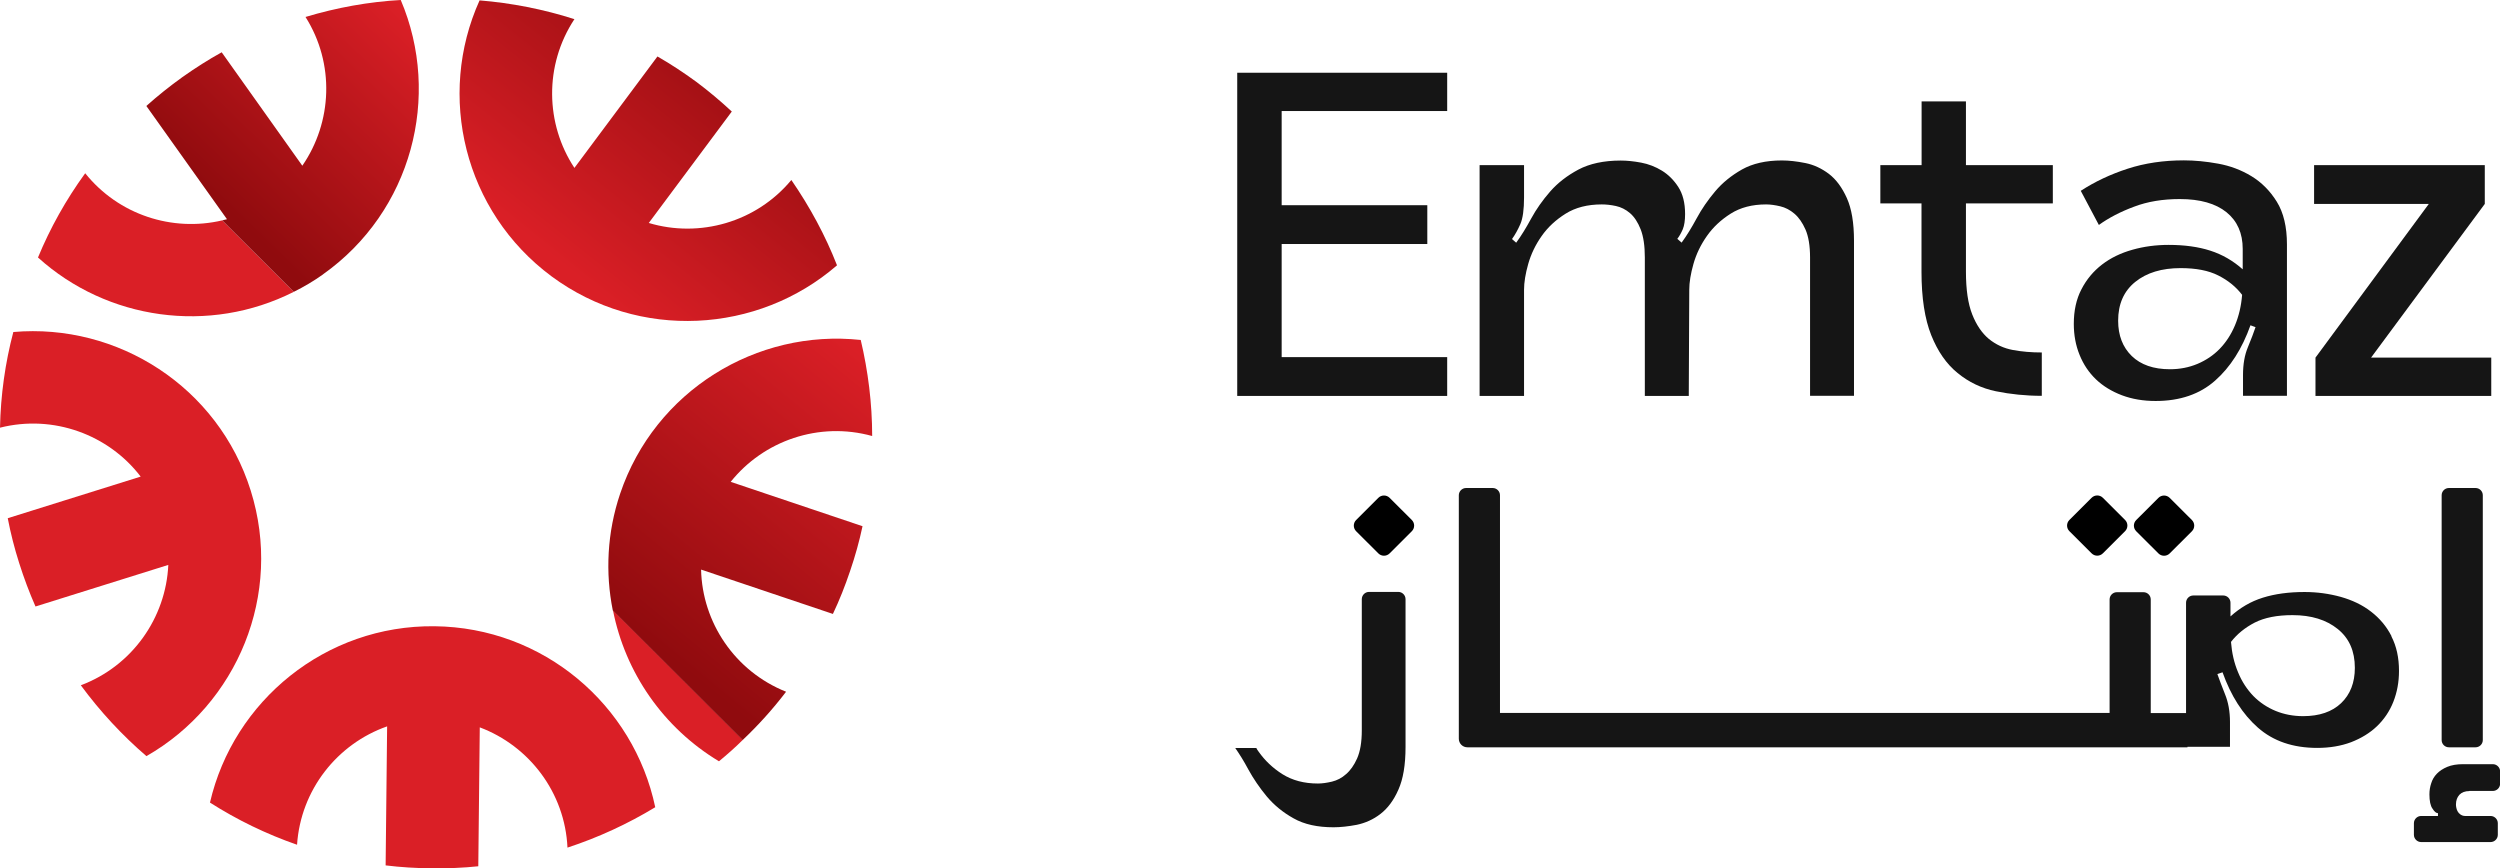 <svg width="167" height="58" viewBox="0 0 167 58" fill="none" xmlns="http://www.w3.org/2000/svg">
<path d="M82.647 4.859H96.672V7.417H85.615V13.708H95.344V16.3H85.615V23.856H96.672V26.448H82.647V4.859Z" fill="#151515"/>
<path d="M112.053 15.962L112.332 16.207C112.664 15.756 112.996 15.213 113.334 14.589C113.673 13.96 114.085 13.363 114.57 12.787C115.054 12.21 115.652 11.726 116.363 11.322C117.073 10.924 117.963 10.718 119.032 10.718C119.504 10.718 120.029 10.778 120.593 10.891C121.158 11.003 121.682 11.249 122.167 11.613C122.652 11.984 123.05 12.521 123.369 13.231C123.688 13.94 123.847 14.888 123.847 16.081V26.441H120.912V17.195C120.912 16.412 120.806 15.789 120.606 15.332C120.4 14.868 120.155 14.517 119.863 14.271C119.577 14.026 119.258 13.86 118.92 13.781C118.581 13.701 118.262 13.655 117.976 13.655C117.047 13.655 116.263 13.86 115.612 14.271C114.962 14.682 114.43 15.179 114.018 15.769C113.607 16.353 113.308 16.976 113.122 17.632C112.936 18.288 112.843 18.865 112.843 19.355L112.81 26.448H109.875V17.201C109.875 16.419 109.782 15.796 109.596 15.319C109.41 14.848 109.171 14.483 108.885 14.238C108.599 13.993 108.281 13.834 107.942 13.761C107.603 13.688 107.291 13.655 106.999 13.655C106.049 13.655 105.246 13.86 104.588 14.271C103.931 14.682 103.393 15.179 102.981 15.769C102.569 16.353 102.271 16.976 102.085 17.632C101.899 18.288 101.806 18.865 101.806 19.355V26.448H98.837V11.03H101.806V13.191C101.806 13.993 101.726 14.583 101.56 14.967C101.394 15.345 101.208 15.683 101.002 15.968L101.281 16.213C101.613 15.763 101.945 15.219 102.284 14.596C102.623 13.973 103.048 13.37 103.552 12.793C104.057 12.216 104.681 11.733 105.438 11.328C106.189 10.931 107.132 10.725 108.267 10.725C108.679 10.725 109.131 10.771 109.629 10.864C110.12 10.957 110.585 11.136 111.017 11.401C111.448 11.666 111.814 12.031 112.113 12.495C112.411 12.959 112.564 13.555 112.564 14.298C112.564 14.729 112.511 15.067 112.411 15.312C112.305 15.557 112.186 15.776 112.039 15.962H112.053Z" fill="#151515"/>
<path d="M125.614 11.03H128.363V6.774H131.325V11.03H137.129V13.589H131.325V18.149C131.325 19.342 131.464 20.29 131.743 20.999C132.022 21.709 132.394 22.252 132.852 22.637C133.317 23.014 133.848 23.266 134.459 23.379C135.064 23.492 135.708 23.545 136.392 23.545V26.441C135.323 26.441 134.3 26.335 133.33 26.137C132.361 25.938 131.511 25.527 130.767 24.917C130.023 24.314 129.439 23.472 129.007 22.391C128.575 21.311 128.356 19.899 128.356 18.149V13.589H125.607V11.03H125.614Z" fill="#151515"/>
<path d="M138.53 21.636C138.53 20.754 138.696 19.979 139.042 19.322C139.38 18.666 139.839 18.116 140.416 17.672C140.994 17.228 141.665 16.903 142.442 16.684C143.212 16.465 144.022 16.359 144.866 16.359C145.915 16.359 146.845 16.485 147.648 16.744C148.452 17.002 149.169 17.42 149.813 17.99V16.631C149.813 15.584 149.455 14.768 148.731 14.178C148.007 13.595 146.971 13.297 145.61 13.297C144.474 13.297 143.458 13.463 142.555 13.807C141.645 14.145 140.868 14.55 140.204 15.027L138.995 12.747C139.945 12.13 140.987 11.64 142.13 11.269C143.272 10.897 144.527 10.712 145.882 10.712C146.606 10.712 147.363 10.785 148.166 10.931C148.97 11.076 149.714 11.355 150.391 11.766C151.068 12.177 151.64 12.747 152.091 13.476C152.543 14.205 152.768 15.16 152.768 16.326V26.441H149.833V25.056C149.833 24.334 149.939 23.717 150.159 23.193C150.378 22.67 150.544 22.219 150.67 21.854L150.331 21.729C149.773 23.293 148.99 24.526 147.967 25.427C146.951 26.329 145.623 26.786 143.996 26.786C143.172 26.786 142.422 26.66 141.738 26.402C141.06 26.143 140.483 25.792 140.011 25.341C139.54 24.89 139.174 24.347 138.915 23.704C138.656 23.067 138.53 22.378 138.53 21.636ZM149.773 19.694C149.362 19.157 148.83 18.726 148.18 18.401C147.529 18.07 146.692 17.91 145.663 17.91C144.408 17.91 143.398 18.215 142.634 18.832C141.871 19.448 141.492 20.31 141.492 21.424C141.492 22.411 141.798 23.193 142.402 23.783C143.006 24.367 143.856 24.665 144.952 24.665C145.61 24.665 146.22 24.546 146.792 24.307C147.356 24.068 147.854 23.737 148.273 23.306C148.691 22.875 149.036 22.352 149.295 21.735C149.554 21.119 149.714 20.442 149.773 19.7V19.694Z" fill="#151515"/>
<path d="M154.588 11.03H165.984V13.622L158.387 23.889H166.416V26.448H154.674V23.889L162.245 13.622H154.581V11.03H154.588Z" fill="#151515"/>
<path d="M143.67 47.626V40.043C143.67 39.778 143.451 39.559 143.186 39.559H141.406C141.14 39.559 140.921 39.778 140.921 40.043V47.626H100.199V33.083C100.199 32.818 99.98 32.599 99.714 32.599H97.934C97.668 32.599 97.449 32.818 97.449 33.083V49.35C97.449 49.661 97.702 49.92 98.02 49.92H146.121V47.633H143.67V47.626Z" fill="#151515"/>
<path d="M165.366 32.599H163.586C163.319 32.599 163.102 32.816 163.102 33.083V49.436C163.102 49.703 163.319 49.92 163.586 49.92H165.366C165.634 49.92 165.851 49.703 165.851 49.436V33.083C165.851 32.816 165.634 32.599 165.366 32.599Z" fill="#151515"/>
<path d="M159.755 42.502C159.423 41.846 158.964 41.303 158.387 40.859C157.809 40.408 157.131 40.09 156.361 39.871C155.591 39.659 154.787 39.546 153.944 39.546C152.888 39.546 151.965 39.672 151.161 39.924C150.351 40.176 149.634 40.6 148.996 41.177V40.262C148.996 39.997 148.777 39.778 148.512 39.778H146.513C146.247 39.778 146.028 39.997 146.028 40.262V49.887H148.963V48.23C148.963 47.514 148.844 46.891 148.631 46.374C148.419 45.843 148.253 45.399 148.12 45.028L148.465 44.909C149.023 46.473 149.807 47.706 150.823 48.601C151.852 49.509 153.173 49.96 154.794 49.96C155.617 49.96 156.368 49.834 157.045 49.582C157.729 49.317 158.307 48.965 158.778 48.515C159.25 48.064 159.622 47.52 159.874 46.884C160.127 46.241 160.253 45.558 160.253 44.816C160.253 43.934 160.087 43.165 159.741 42.502H159.755ZM156.388 46.97C155.783 47.547 154.94 47.839 153.844 47.839C153.187 47.839 152.569 47.719 152.005 47.487C151.447 47.255 150.949 46.924 150.524 46.493C150.105 46.055 149.76 45.538 149.508 44.922C149.242 44.299 149.089 43.623 149.03 42.88C149.441 42.35 149.966 41.926 150.617 41.588C151.274 41.256 152.104 41.091 153.14 41.091C154.395 41.091 155.398 41.402 156.162 42.019C156.926 42.635 157.304 43.497 157.304 44.61C157.304 45.598 156.999 46.387 156.381 46.977L156.388 46.97Z" fill="#151515"/>
<path d="M93.405 39.539C93.671 39.539 93.89 39.758 93.89 40.023V49.9C93.89 51.093 93.73 52.047 93.412 52.75C93.1 53.466 92.694 54.003 92.21 54.374C91.731 54.745 91.2 54.977 90.636 55.097C90.078 55.203 89.547 55.262 89.082 55.262C88.013 55.262 87.123 55.07 86.412 54.666C85.695 54.268 85.104 53.778 84.619 53.201C84.141 52.624 83.729 52.021 83.384 51.391C83.092 50.841 82.799 50.377 82.514 49.966H83.922C83.962 50.052 84.021 50.145 84.081 50.218C84.493 50.801 85.017 51.305 85.668 51.716C86.326 52.127 87.109 52.339 88.039 52.339C88.325 52.339 88.637 52.293 88.975 52.213C89.321 52.127 89.633 51.968 89.912 51.716C90.204 51.471 90.45 51.12 90.656 50.662C90.862 50.191 90.968 49.575 90.968 48.793V40.023C90.968 39.758 91.187 39.539 91.453 39.539H93.412H93.405Z" fill="#151515"/>
<path d="M139.72 33.252L138.236 34.733C138.028 34.94 138.028 35.276 138.236 35.483L139.72 36.964C139.927 37.171 140.264 37.171 140.471 36.964L141.955 35.483C142.162 35.276 142.162 34.94 141.955 34.733L140.471 33.252C140.264 33.045 139.927 33.045 139.72 33.252Z" fill="black"/>
<path d="M92.074 33.255L90.59 34.736C90.383 34.943 90.383 35.279 90.59 35.486L92.074 36.967C92.282 37.174 92.618 37.174 92.826 36.967L94.309 35.486C94.517 35.279 94.517 34.943 94.309 34.736L92.826 33.255C92.618 33.048 92.282 33.048 92.074 33.255Z" fill="black"/>
<path d="M144.184 33.257L142.7 34.738C142.492 34.945 142.492 35.281 142.7 35.488L144.184 36.969C144.391 37.176 144.727 37.176 144.935 36.969L146.419 35.488C146.626 35.281 146.626 34.945 146.419 34.738L144.935 33.257C144.727 33.05 144.391 33.05 144.184 33.257Z" fill="black"/>
<path d="M164.948 52.836H166.522C166.787 52.836 167.007 52.618 167.007 52.352V51.531C167.007 51.265 166.787 51.047 166.522 51.047H164.53C164.118 51.047 163.766 51.106 163.48 51.226C163.195 51.345 162.962 51.497 162.783 51.683C162.604 51.869 162.477 52.081 162.404 52.326C162.325 52.558 162.285 52.803 162.285 53.062C162.285 53.499 162.351 53.824 162.491 54.016C162.617 54.222 162.743 54.321 162.856 54.321V54.507H161.734C161.468 54.507 161.249 54.725 161.249 54.991V55.766C161.249 56.031 161.468 56.25 161.734 56.25H166.369C166.635 56.25 166.854 56.031 166.854 55.766V54.991C166.854 54.725 166.635 54.507 166.369 54.507H164.662C164.543 54.507 164.45 54.467 164.357 54.407C164.277 54.348 164.211 54.281 164.171 54.202C164.131 54.136 164.105 54.056 164.085 53.97C164.065 53.884 164.058 53.804 164.058 53.738C164.058 53.473 164.138 53.261 164.284 53.095C164.443 52.929 164.662 52.843 164.961 52.843L164.948 52.836Z" fill="#151515"/>
<path d="M0.525 34.614L9.397 31.837C7.259 29.04 3.573 27.668 0 28.569C0.046 26.388 0.345 24.247 0.89 22.179C7.856 21.569 14.577 25.845 16.748 32.772C18.927 39.705 15.852 47.036 9.782 50.51C8.162 49.118 6.687 47.527 5.399 45.777C8.852 44.478 11.084 41.25 11.243 37.736L2.371 40.514C1.959 39.579 1.6 38.618 1.282 37.617C0.963 36.616 0.711 35.622 0.518 34.621L0.525 34.614Z" fill="#DA1F26"/>
<path d="M19.624 19.495C13.973 22.352 7.159 21.377 2.537 17.201C3.354 15.226 4.41 13.337 5.691 11.573C7.923 14.357 11.515 15.504 14.842 14.722L19.624 19.495Z" fill="#DA1F26"/>
<path d="M49.615 49.429C49.11 49.933 48.572 50.404 48.027 50.854C44.302 48.614 41.765 44.922 40.948 40.772L49.621 49.429H49.615Z" fill="#DA1F26"/>
<path d="M25.76 57.801L25.86 48.521C22.533 49.688 20.089 52.757 19.843 56.429C17.784 55.713 15.832 54.765 14.026 53.612C15.6 46.811 21.749 41.753 29.021 41.833C36.299 41.906 42.336 47.089 43.77 53.923C41.944 55.03 39.972 55.945 37.907 56.621C37.74 52.942 35.35 49.827 32.049 48.587L31.95 57.867C30.933 57.974 29.904 58.013 28.855 58.007C27.806 57.993 26.776 57.934 25.76 57.808V57.801Z" fill="#DA1F26"/>
<path d="M55.91 17.725C50.631 22.299 42.681 22.776 36.844 18.46C30.993 14.119 29.16 6.39 32.036 0.026C34.161 0.199 36.299 0.616 38.371 1.279C36.339 4.362 36.432 8.279 38.371 11.216L43.917 3.772C44.8 4.275 45.67 4.852 46.507 5.462C47.35 6.092 48.134 6.754 48.884 7.45L43.339 14.894C46.719 15.909 50.511 14.855 52.862 12.024C54.104 13.827 55.133 15.73 55.91 17.718V17.725Z" fill="url(#paint0_linear_14207_72)"/>
<path d="M48.811 32.188L57.617 35.151C57.404 36.152 57.126 37.153 56.787 38.141C56.455 39.128 56.076 40.09 55.638 41.011L46.832 38.048C46.912 41.568 49.077 44.836 52.51 46.208C51.627 47.368 50.651 48.448 49.608 49.436L40.935 40.779C40.43 38.26 40.55 35.575 41.426 32.977C43.751 26.097 50.551 21.96 57.497 22.709C57.989 24.791 58.261 26.952 58.261 29.126C54.708 28.138 50.996 29.444 48.804 32.195L48.811 32.188Z" fill="url(#paint1_linear_14207_72)"/>
<path d="M21.59 18.321C20.959 18.772 20.295 19.163 19.624 19.495L14.843 14.722C14.949 14.695 15.055 14.669 15.161 14.643L9.776 7.079C10.539 6.397 11.336 5.76 12.193 5.144C13.05 4.541 13.919 3.984 14.809 3.493L20.195 11.07C22.201 8.16 22.373 4.242 20.408 1.133C22.506 0.504 24.631 0.119 26.77 0C29.506 6.43 27.507 14.119 21.583 18.321H21.59Z" fill="url(#paint2_linear_14207_72)"/>
<defs>
<linearGradient id="paint0_linear_14207_72" x1="37.176" y1="17.354" x2="50.322" y2="0.891" gradientUnits="userSpaceOnUse">
<stop stop-color="#DA1F26"/>
<stop offset="1" stop-color="#900B0E"/>
</linearGradient>
<linearGradient id="paint1_linear_14207_72" x1="58.686" y1="24.592" x2="43.605" y2="42.994" gradientUnits="userSpaceOnUse">
<stop stop-color="#DA1F26"/>
<stop offset="1" stop-color="#900B0E"/>
</linearGradient>
<linearGradient id="paint2_linear_14207_72" x1="27.095" y1="1.133" x2="14.912" y2="13.724" gradientUnits="userSpaceOnUse">
<stop stop-color="#DA1F26"/>
<stop offset="1" stop-color="#900B0E"/>
</linearGradient>
</defs>
</svg>
